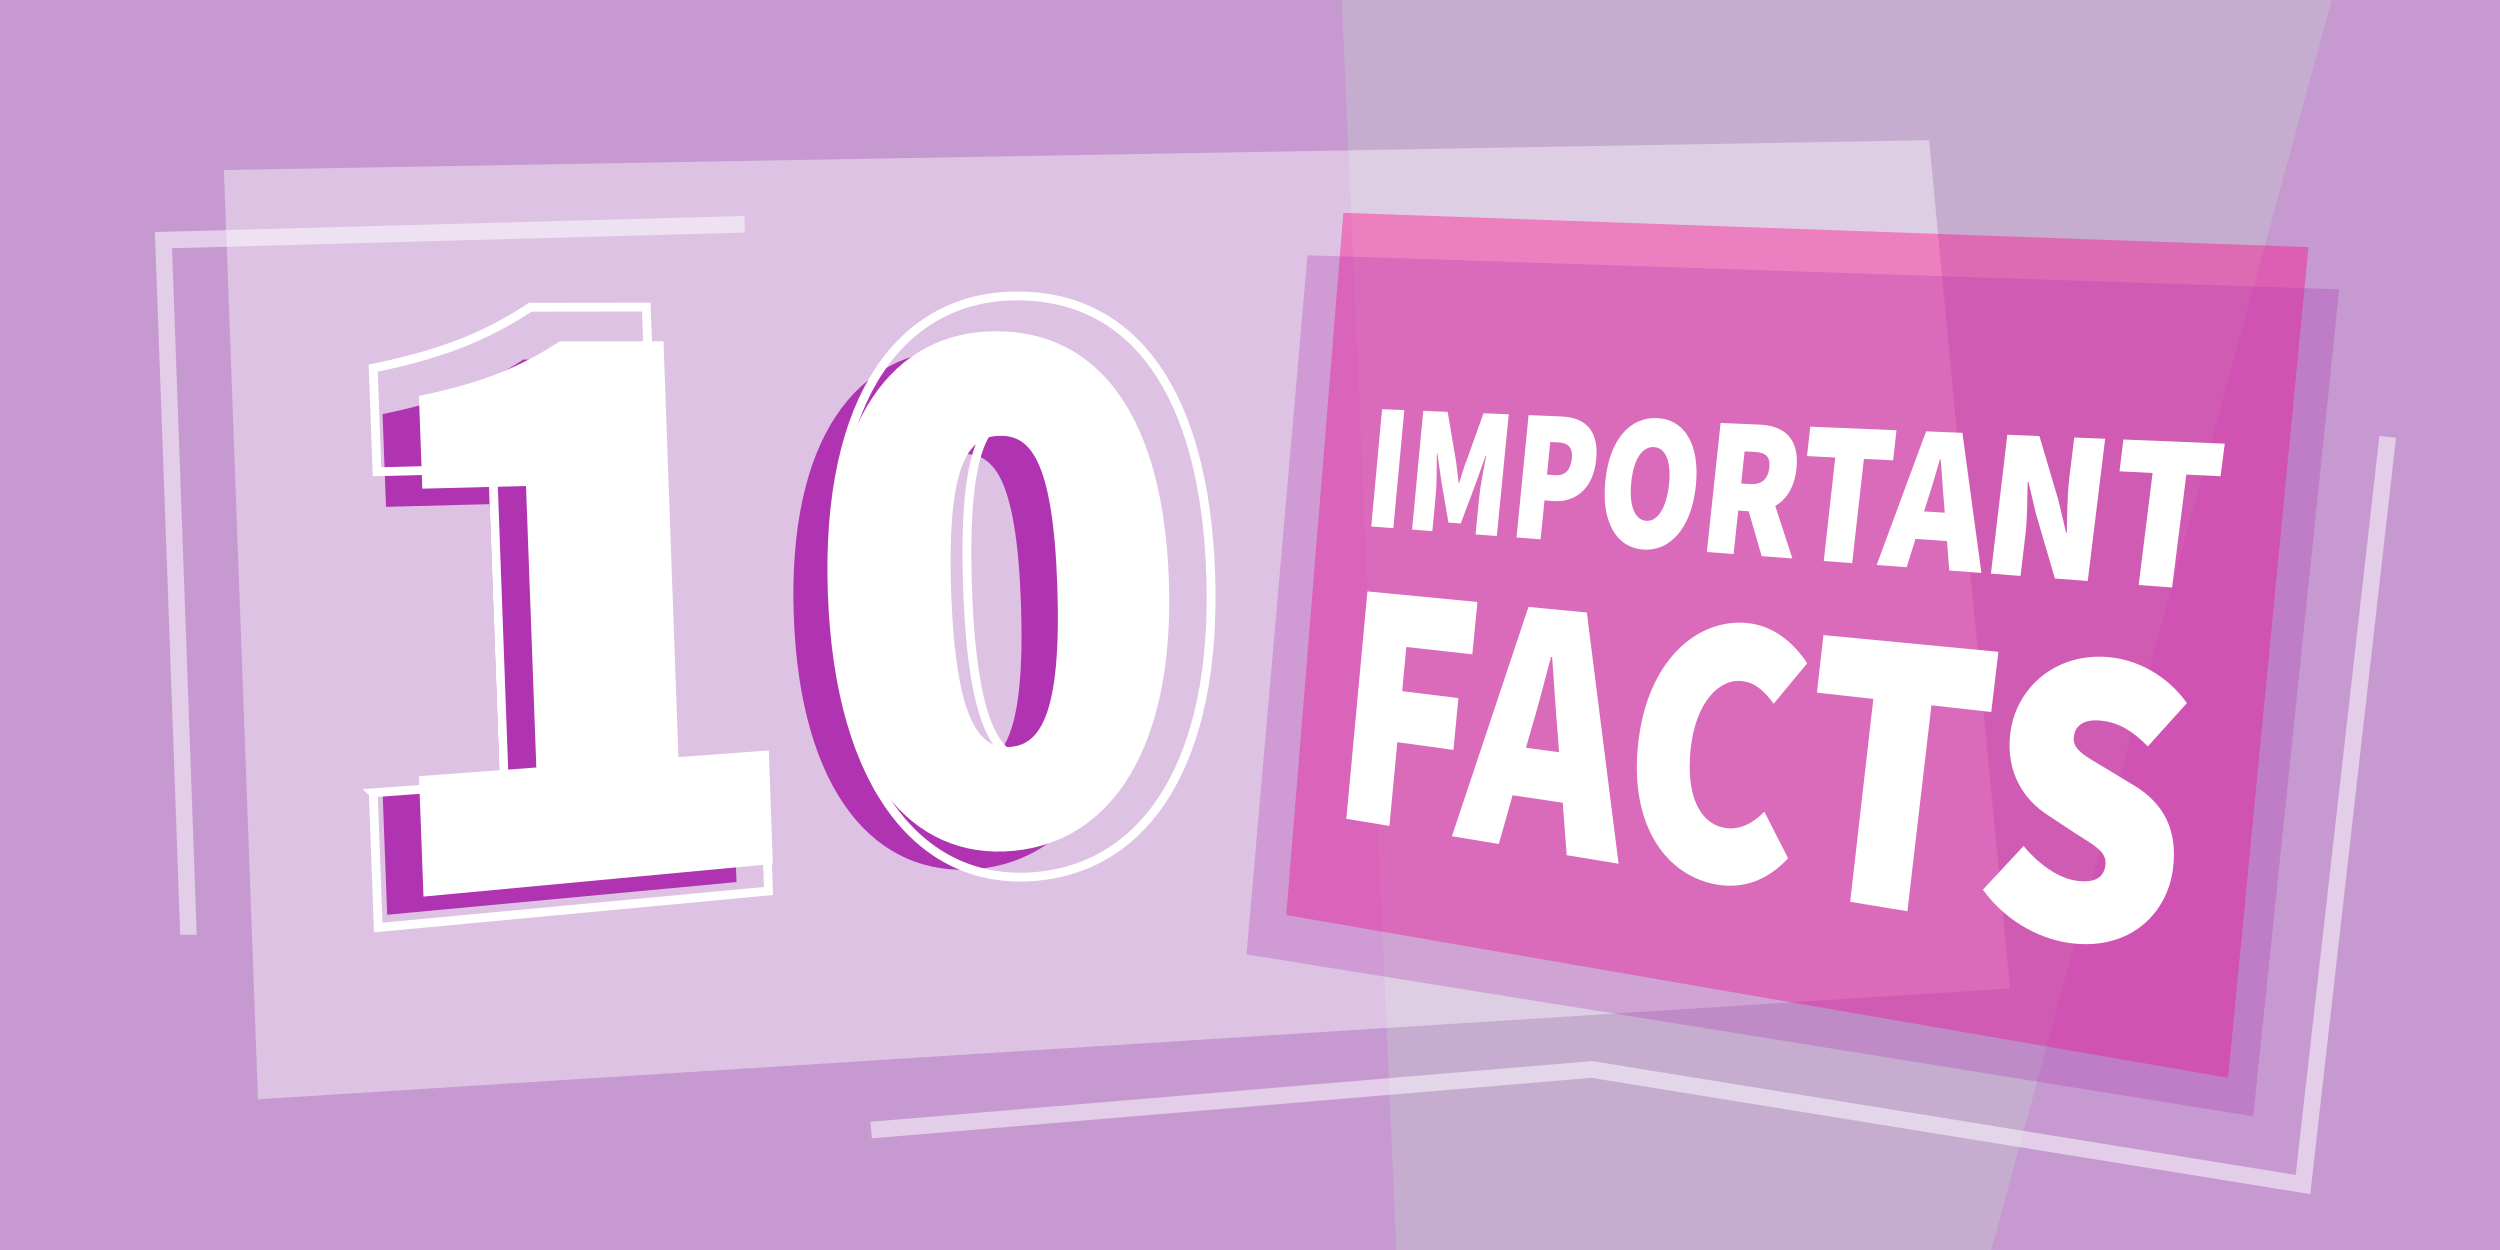 <?xml version="1.0" encoding="UTF-8"?><svg id="a" xmlns="http://www.w3.org/2000/svg" viewBox="0 0 300 150"><rect width="300" height="150" style="fill:#c6add0;"/><polygon points="0 0 161.02 0 167.56 150 0 150 0 0" style="fill:#c688d0; opacity:.51;"/><polygon points="279.8 0 300 0 300 150 238.94 150 279.8 0" style="fill:#c688d0; opacity:.51;"/><polygon points="26.87 20.4 30.96 131.92 241.21 118.62 231.49 16.82 26.87 20.4" style="fill:#fff; opacity:.4;"/><g><path d="m45.92,95.32l14.08-1.04-1.24-33.78-12.44.32-.41-11.13c7.47-1.53,12.13-3.43,16.88-6.54l12.47-.02,1.79,49.9,10.85-.8.48,13.62-41.92,3.92-.54-14.46Z" style="fill:#b033b1;"/><path d="m95.25,73.86c-.74-21.25,7.6-31.93,19.91-31.93s20.09,10.14,20.75,30.01-6.84,31.22-18.63,32.34c-12.24,1.17-21.29-9.23-22.03-30.43Zm27.27-1.28c-.53-15.78-3.5-18.17-6.93-18.1s-6.36,2.61-5.81,18.7c.55,16.07,3.62,18.9,7.08,18.63,3.42-.26,6.19-3.48,5.66-19.23Z" style="fill:#b033b1;"/></g><g><path d="m44.78,95.14l15.73-1.16-1.38-37.73-13.89.36-.46-12.43c8.34-1.71,13.55-3.84,18.86-7.31l13.92-.02,2,55.74,12.12-.89.54,15.22-46.83,4.38-.6-16.15Z" style="fill:none; stroke:#fff; stroke-miterlimit:10; stroke-width:1.06px;"/><path d="m99.87,71.17c-.83-23.73,8.49-35.67,22.24-35.66s22.44,11.33,23.18,33.52c.74,22.26-7.64,34.87-20.81,36.13-13.67,1.3-23.78-10.31-24.61-33.99Zm30.46-1.43c-.59-17.63-3.91-20.29-7.74-20.22s-7.1,2.92-6.49,20.89,4.04,21.11,7.9,20.81,6.92-3.88,6.33-21.48Z" style="fill:none; stroke:#fff; stroke-miterlimit:10; stroke-width:1.06px;"/></g><g><path d="m50.28,93.14l14.08-1.04-1.24-33.78-12.44.32-.41-11.13c7.47-1.53,12.13-3.43,16.88-6.54l12.47-.02,1.79,49.9,10.85-.8.48,13.62-41.92,3.92-.54-14.46Z" style="fill:#fff;"/><path d="m99.61,71.68c-.74-21.25,7.6-31.93,19.91-31.93s20.09,10.14,20.75,30.01-6.84,31.22-18.63,32.34c-12.24,1.17-21.29-9.23-22.03-30.43Zm27.27-1.28c-.53-15.78-3.5-18.17-6.93-18.1s-6.36,2.61-5.81,18.7c.55,16.07,3.62,18.9,7.08,18.63,3.42-.26,6.19-3.48,5.66-19.23Z" style="fill:#fff;"/></g><polygon points="161.2 25.54 154.35 109.81 267.37 129.34 277.02 29.65 161.2 25.54" style="fill:#ff088a; opacity:.4;"/><polygon points="156.9 30.63 149.58 114.53 270.39 133.97 280.71 34.72 156.9 30.63" style="fill:#b033b1; opacity:.27;"/><g><g><polygon points="164.55 63.18 167.2 63.38 168.52 49.21 165.85 49.1 164.55 63.18" style="fill:#fff;"/><path d="m175.89,55.46c-.27.79-.52,1.67-.79,2.5h-.06c-.11-.86-.19-1.75-.31-2.56l-1.01-5.98-2.93-.12-1.34,14.25,2.43.19.4-4.22c.14-1.45.13-3.69.14-5.13h.06s.5,3.49.5,3.49l.83,4.83,1.48.11,1.76-4.69,1.22-3.43h.07c-.27,1.45-.72,3.69-.86,5.16l-.41,4.27,2.55.19,1.43-14.61-3.03-.12-2.1,5.87Z" style="fill:#fff;"/><path d="m187.47,49.98l-4.04-.17-1.45,14.69,2.89.22.47-4.67,1.19.08c2.33.15,4.64-1.3,5.01-4.96.39-3.79-1.62-5.08-4.06-5.18Zm-.77,7.04l-1.06-.06.39-3.92.99.05c1.13.05,1.73.59,1.6,1.92s-.76,2.08-1.92,2.01Z" style="fill:#fff;"/><path d="m198.82,50.17c-3.23-.13-5.67,2.57-6.18,7.53s1.34,8.01,4.54,8.25,5.79-2.55,6.32-7.62-1.41-8.03-4.68-8.16Zm-1.28,12.33c-1.39-.1-2.07-1.87-1.79-4.62s1.3-4.3,2.71-4.23,2.12,1.71,1.82,4.49-1.34,4.45-2.74,4.36Z" style="fill:#fff;"/><path d="m215.57,56.29c.43-3.96-1.77-5.22-4.45-5.34l-4.65-.19-1.65,15.48,3.21.24.56-5.21,1.25.08,1.56,5.39,3.69.28-2.06-6.31c1.31-.75,2.29-2.17,2.54-4.43Zm-6.22-2.12l1.18.06c1.3.06,1.94.53,1.79,1.89s-.91,2.04-2.21,1.97l-1.17-.07.41-3.85Z" style="fill:#fff;"/><polygon points="227.58 51.63 217.23 51.2 216.84 54.73 220.23 54.9 218.85 67.32 222.26 67.58 223.67 55.07 227.17 55.24 227.58 51.63" style="fill:#fff;"/><path d="m231.13,51.77l-5.93,16.03,3.6.27,1.06-3.4,3.78.26.27,3.53,3.86.29-2.28-16.81-4.37-.18Zm-.24,9.6l.35-1.12c.51-1.54,1.08-3.5,1.56-5.15h.08c.15,1.67.25,3.68.4,5.27l.09,1.15-2.49-.15Z" style="fill:#fff;"/><path d="m248.31,57.42c-.25,2.09-.25,4.66-.29,6.5h-.09s-.92-3.89-.92-3.89l-2.28-7.7-3.85-.16-1.97,16.67,3.55.27.58-4.84c.25-2.06.23-4.51.28-6.43h.09s.91,3.83.91,3.83l2.27,7.75,3.94.3,2.09-17.07-3.71-.15-.6,4.92Z" style="fill:#fff;"/><polygon points="254.81 52.74 254.34 56.56 258.31 56.76 256.64 70.2 260.65 70.5 262.36 56.95 266.47 57.15 266.97 53.24 254.81 52.74" style="fill:#fff;"/></g><g><polygon points="168.76 77.64 176.68 78.52 177.29 72.24 164.09 70.97 161.56 98.26 166.73 99.11 167.68 89.06 174.41 89.99 175.01 83.77 168.26 82.94 168.76 77.64" style="fill:#fff;"/><path d="m183.42,72.82l-9.19,27.53,5.63.93,1.65-5.85,6.02.9.47,6.29,6.23,1.03-3.81-30.15-7-.67Zm-.3,16.91l.55-1.94c.81-2.67,1.69-6.07,2.45-8.95h.13c.24,2.97.43,6.55.69,9.38l.15,2.05-3.97-.54Z" style="fill:#fff;"/><path d="m207.05,99.35c-3.07-.46-4.77-3.89-4.17-9.5.58-5.45,3.34-8.43,6.15-8.12,1.64.18,2.74,1.26,3.81,2.72l4.02-4.85c-1.53-2.37-3.98-4.54-7.22-4.84-6.05-.57-12.03,4.61-13.07,14.55s3.51,15.85,9.51,16.85c3.1.51,6.07-.51,8.49-3.18l-2.85-5.58c-1.2,1.25-2.83,2.24-4.68,1.96Z" style="fill:#fff;"/><polygon points="218.03 83.12 224.8 83.87 222.02 108.22 228.89 109.35 231.77 84.64 238.95 85.44 239.81 78.22 218.81 76.21 218.03 83.12" style="fill:#fff;"/><path d="m256.09,94.26l-3.37-2.04c-2.49-1.49-4.06-2.25-3.86-3.83.18-1.48,1.43-2.12,3.3-1.91,2.16.24,3.78,1.26,5.58,3.09l4.69-5.2c-2.4-3.37-5.98-5.19-9.33-5.51-6.31-.6-11.2,3.59-11.87,9.17-.56,4.71,1.69,8,4.56,9.82l3.34,2.21c2.3,1.46,3.72,2.18,3.52,3.76-.18,1.48-1.27,2.2-3.58,1.85-2.11-.32-4.47-2-6.24-4.15l-4.88,5.24c2.59,3.59,6.44,5.75,10.02,6.34,7.22,1.2,12.06-3.16,12.79-8.85.6-4.68-1.16-7.87-4.66-9.99Z" style="fill:#fff;"/></g></g><polygon points="277.23 143.3 190.95 129.34 104.62 136.6 104.45 134.61 191.03 127.33 275.48 140.99 285.53 52.31 287.52 52.53 277.23 143.3" style="fill:#fff; opacity:.5;"/><path d="m21.62,112.18c-.01-1.15-2.97-82.51-3-83.33l-.04-1.01,70.75-1.93.05,2-68.74,1.88c.36,9.86,2.96,81.61,2.96,82.39h-2,1-1Z" style="fill:#fff; opacity:.5;"/></svg>